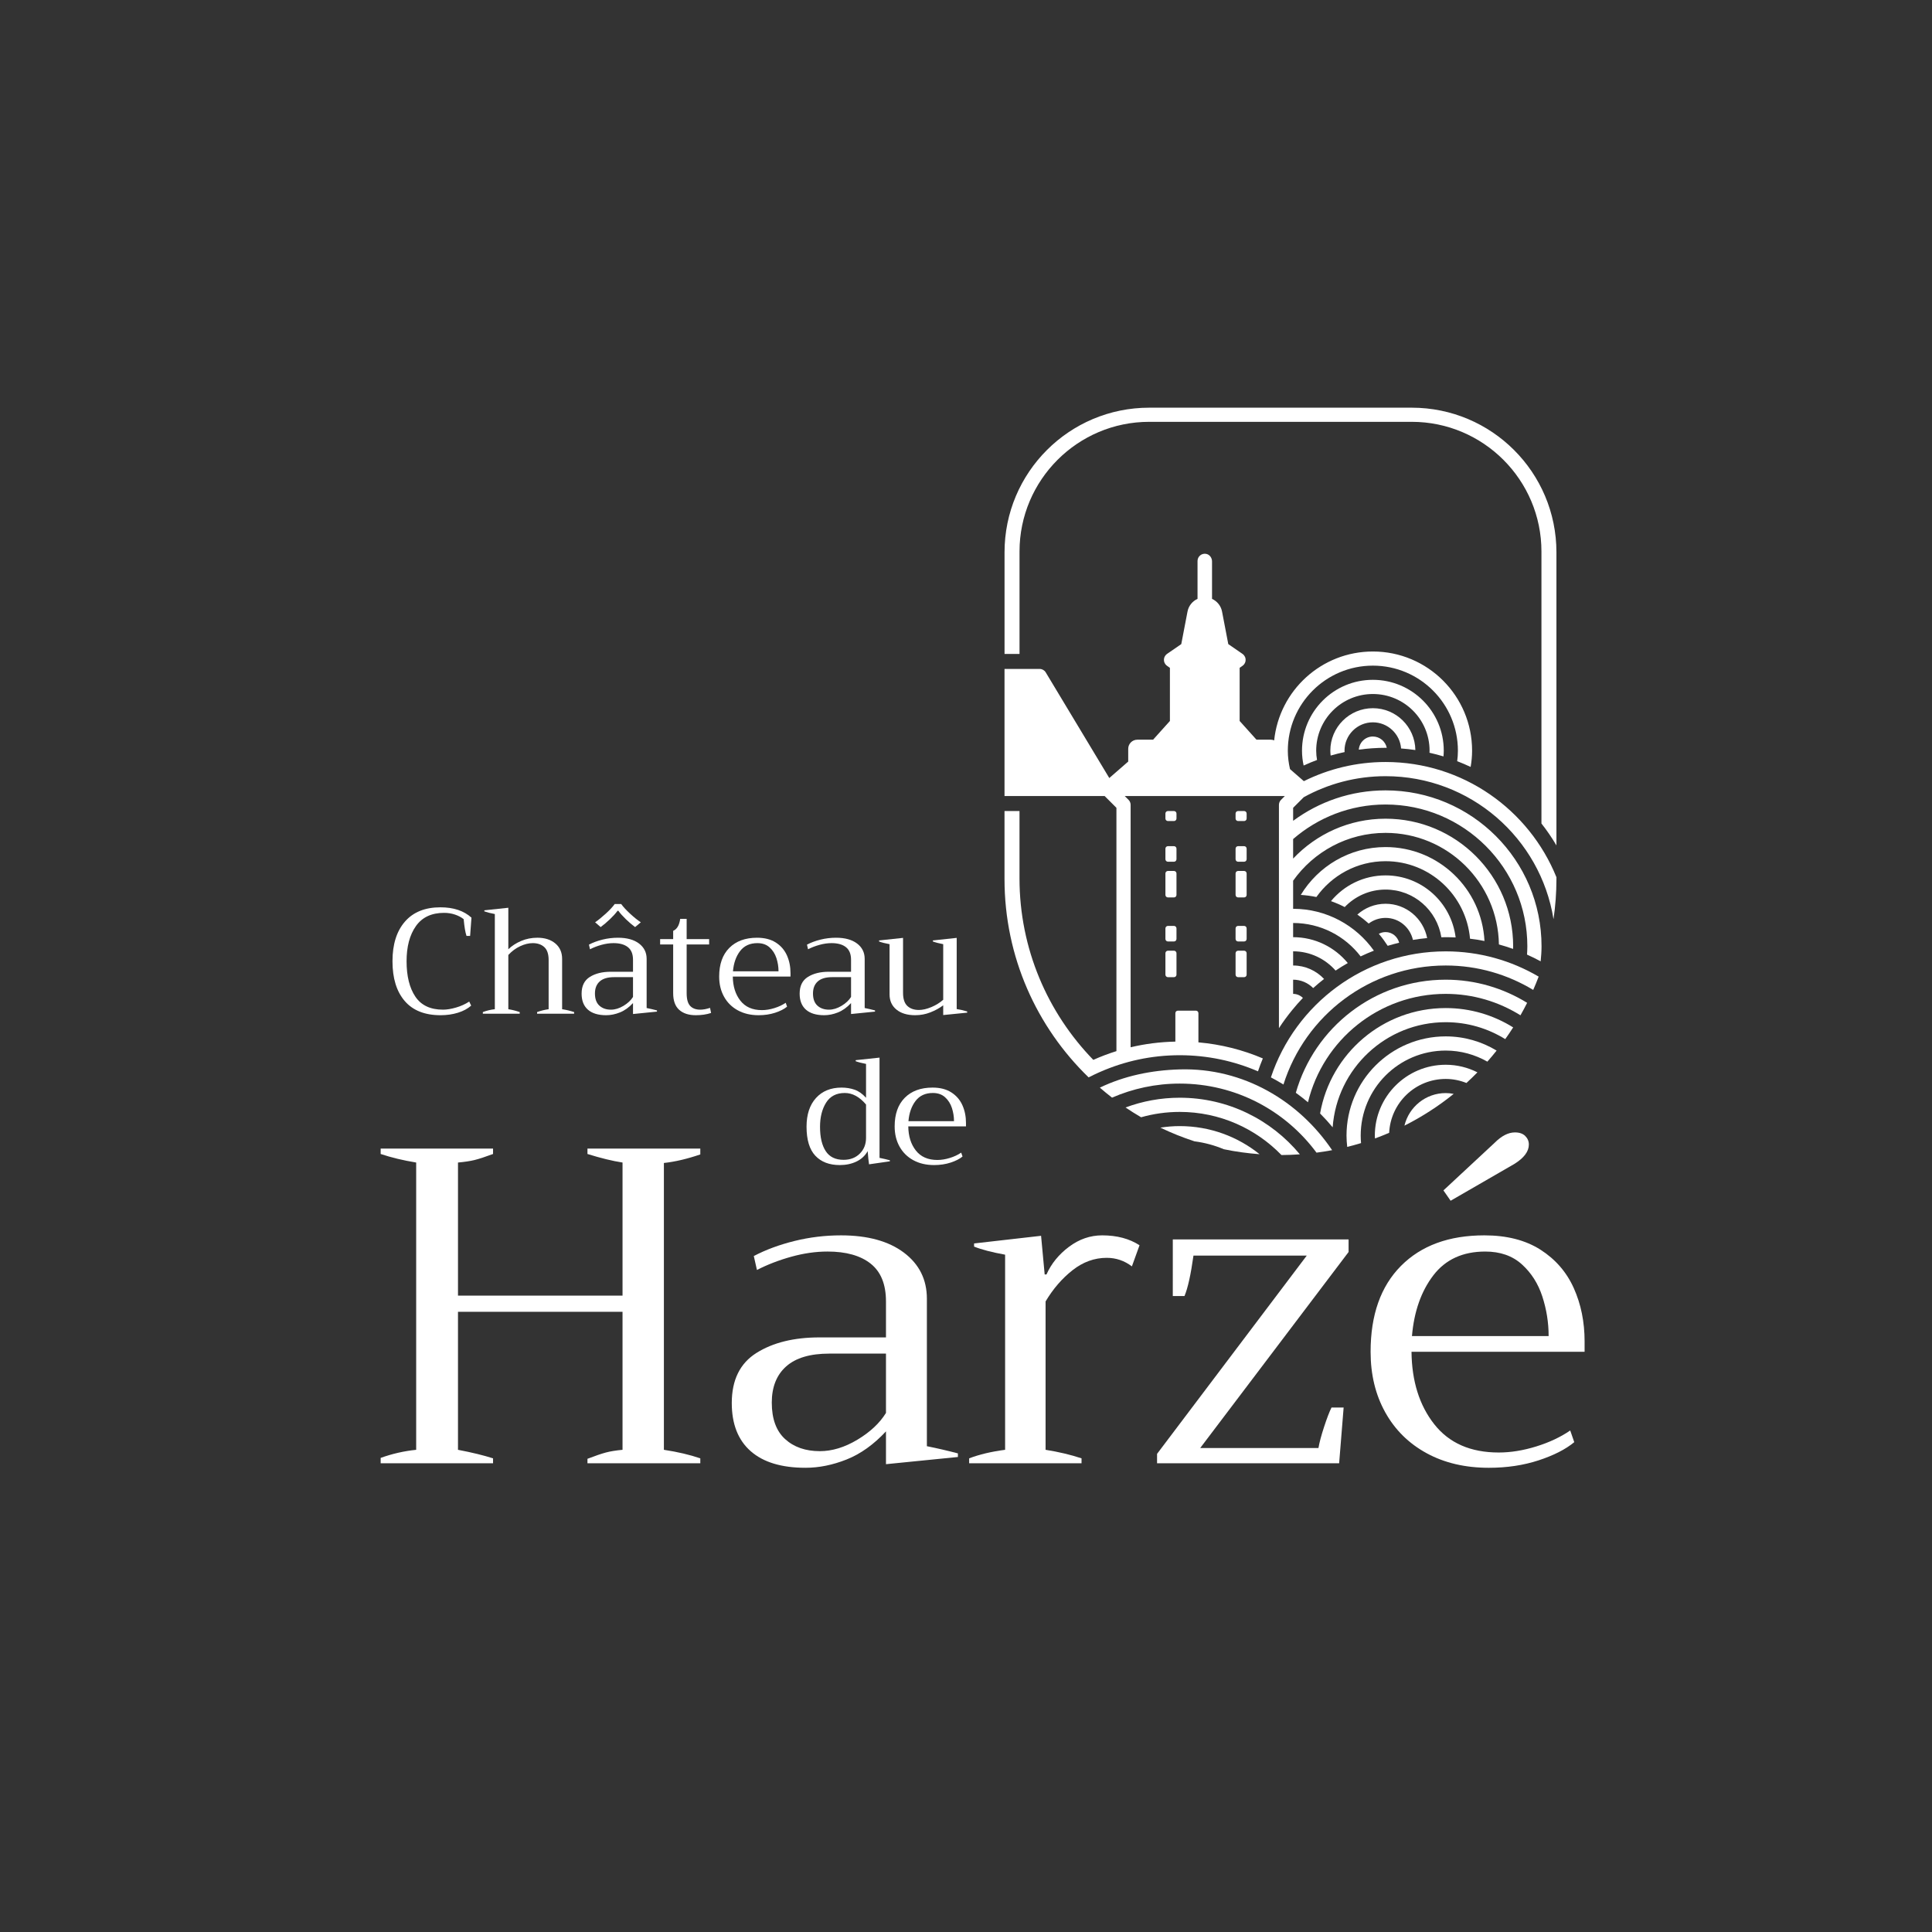<?xml version="1.0" encoding="iso-8859-1"?>
<!-- Generator: Adobe Illustrator 28.5.0, SVG Export Plug-In . SVG Version: 9.03 Build 54727)  -->
<svg version="1.1" id="Calque_1" xmlns="http://www.w3.org/2000/svg" xmlns:xlink="http://www.w3.org/1999/xlink" x="0px" y="0px"
	 viewBox="0 0 494.286 494.286" style="enable-background:new 0 0 494.286 494.286;" xml:space="preserve">
<rect x="0" y="0" width="494.286" height="494.286" fill="#333333" stroke="none"/>
<g>
	<path style="fill:#FFFFFF;" d="M369.302,193.522c0.041-0.483,0.074-0.968,0.074-1.461c0-10.02-8.128-18.135-18.135-18.135
		c-10.02,0-18.135,8.115-18.135,18.135c0,1.304,0.151,2.569,0.416,3.793c1.125-0.511,2.265-0.993,3.431-1.423
		c-0.135-0.771-0.218-1.56-0.218-2.37c0-8.013,6.492-14.505,14.505-14.505c8.013,0,14.505,6.492,14.505,14.505
		c0,0.176-0.018,0.348-0.025,0.522C366.931,192.856,368.127,193.164,369.302,193.522z"/>
	<path style="fill:#FFFFFF;" d="M358.459,191.489c1.228,0.095,2.448,0.221,3.65,0.402c-0.092-5.927-4.918-10.706-10.867-10.706
		c-6.007,0-10.889,4.869-10.889,10.876c0,0.423,0.035,0.836,0.086,1.244c1.177-0.338,2.367-0.644,3.577-0.898
		c-0.006-0.117-0.033-0.228-0.033-0.346c0-4,3.246-7.259,7.259-7.259C355.048,184.802,358.166,187.756,358.459,191.489z"/>
	<path style="fill:#FFFFFF;" d="M347.639,191.793c2.241-0.302,4.525-0.473,6.849-0.473c0.104,0,0.205,0.007,0.309,0.008
		c-0.341-1.654-1.811-2.896-3.555-2.896C349.327,188.431,347.778,189.914,347.639,191.793z"/>
	<path style="fill:#FFFFFF;" d="M357.963,241.188c-0.404-1.561-1.787-2.723-3.476-2.723c-0.628,0-1.213,0.166-1.726,0.448
		c0.833,0.961,1.575,1.997,2.272,3.066C355.997,241.685,356.976,241.426,357.963,241.188z"/>
	<path style="fill:#FFFFFF;" d="M376.096,240.162c1.246,0.152,2.48,0.341,3.696,0.582c-0.709-13.385-11.743-24.03-25.305-24.03
		c-9.204,0-17.243,4.908-21.691,12.24c1.356,0.091,2.689,0.269,3.988,0.54c3.945-5.536,10.393-9.164,17.703-9.164
		C365.843,220.33,375.11,229.061,376.096,240.162z"/>
	<path style="fill:#FFFFFF;" d="M354.487,234.836c3.444,0,6.259,2.424,7.001,5.635c1.199-0.199,2.41-0.36,3.636-0.473
		c-0.98-4.998-5.352-8.778-10.637-8.778c-2.778,0-5.302,1.054-7.224,2.768c1.019,0.702,1.99,1.466,2.909,2.289
		C351.378,235.374,352.869,234.836,354.487,234.836z"/>
	<path style="fill:#FFFFFF;" d="M354.487,227.589c7.226,0,13.167,5.294,14.271,12.208c0.372-0.008,0.742-0.028,1.116-0.028
		c0.852,0,1.698,0.023,2.54,0.064c-1.118-8.943-8.68-15.873-17.927-15.873c-5.626,0-10.644,2.565-13.969,6.584
		c1.211,0.429,2.384,0.939,3.515,1.518C346.671,229.31,350.373,227.589,354.487,227.589z"/>
	<path style="fill:#FFFFFF;" d="M281.386,278.263c1.016,0.881,2.055,1.735,3.121,2.558c5.306-2.306,11.157-3.594,17.313-3.594
		c14.356,0,27.072,6.955,34.997,17.671c1.344-0.175,2.676-0.385,3.995-0.634c-8.465-12.543-22.654-21.133-38.992-20.666
		C294.5,273.807,287.571,275.282,281.386,278.263z"/>
	<path style="fill:#FFFFFF;" d="M375.177,277.073c0.964-0.88,1.896-1.793,2.81-2.724c-2.441-1.232-5.19-1.94-8.113-1.94
		c-10.007,0-18.135,8.115-18.135,18.135c0,0.244,0.022,0.482,0.033,0.723c1.228-0.448,2.438-0.933,3.633-1.446
		c0.379-7.675,6.7-13.783,14.469-13.783C371.753,276.038,373.534,276.418,375.177,277.073z"/>
	<path style="fill:#FFFFFF;" d="M369.875,268.779c3.884,0,7.507,1.044,10.655,2.833c0.814-0.922,1.602-1.866,2.368-2.83
		c-3.808-2.295-8.254-3.632-13.023-3.632c-14.02,0-25.381,11.374-25.381,25.394c0,0.976,0.074,1.934,0.183,2.881
		c1.191-0.296,2.371-0.619,3.537-0.974c-0.056-0.629-0.091-1.263-0.091-1.906C348.123,278.518,357.861,268.779,369.875,268.779z"/>
	<path style="fill:#FFFFFF;" d="M393.653,249.858c-6.983-4.091-15.097-6.46-23.778-6.46c-20.824,0-38.487,13.506-44.727,32.24
		c1.097,0.569,2.164,1.185,3.212,1.83c5.552-17.65,22.042-30.453,41.514-30.453c8.199,0,15.842,2.303,22.386,6.248
		C392.752,252.142,393.218,251.008,393.653,249.858z"/>
	<path style="fill:#FFFFFF;" d="M369.875,254.274c7.028,0,13.568,2.023,19.121,5.482c0.596-1.048,1.166-2.111,1.709-3.191
		c-6.066-3.734-13.185-5.92-20.83-5.92c-18.228,0-33.585,12.234-38.349,28.934c1.067,0.772,2.108,1.58,3.11,2.43
		C338.473,266.094,352.787,254.274,369.875,254.274z"/>
	<path style="fill:#FFFFFF;" d="M296.871,288.492c2.804,1.358,5.716,2.521,8.712,3.504c2.63,0.342,5.151,1.024,7.51,2.022
		c2.987,0.624,6.047,1.043,9.159,1.276c-5.593-4.496-12.694-7.191-20.432-7.191C300.136,288.103,298.487,288.246,296.871,288.492z"
		/>
	<path style="fill:#FFFFFF;" d="M369.875,261.52c5.589,0,10.8,1.591,15.229,4.331c0.7-0.982,1.375-1.981,2.025-2.999
		c-5.007-3.127-10.913-4.948-17.254-4.948c-16.087,0-29.455,11.646-32.14,26.973c1.126,1.128,2.199,2.307,3.215,3.536
		C342.042,273.383,354.578,261.52,369.875,261.52z"/>
	<path style="fill:#FFFFFF;" d="M369.875,279.655c-5.126,0-9.412,3.551-10.561,8.333c4.496-2.265,8.717-4.991,12.599-8.125
		C371.252,279.733,370.573,279.655,369.875,279.655z"/>
	<path style="fill:#FFFFFF;" d="M327.851,295.51c1.582-0.005,3.147-0.078,4.702-0.186c-7.318-8.839-18.362-14.48-30.732-14.48
		c-4.878,0-9.544,0.89-13.863,2.495c1.296,0.881,2.63,1.709,3.986,2.504c3.141-0.888,6.453-1.369,9.877-1.369
		C312.037,284.473,321.258,288.71,327.851,295.51z"/>
	<path style="fill:#FFFFFF;" d="M300.352,243.228h-1.547c-0.354,0-0.642,0.287-0.642,0.642v5.49c0,0.354,0.287,0.642,0.642,0.642
		h1.547c0.354,0,0.642-0.287,0.642-0.642v-5.49C300.993,243.515,300.706,243.228,300.352,243.228z"/>
	<path style="fill:#FFFFFF;" d="M300.993,237.526c0-0.354-0.287-0.642-0.642-0.642h-1.547c-0.354,0-0.642,0.287-0.642,0.642v2.7
		c0,0.354,0.287,0.642,0.642,0.642h1.547c0.354,0,0.642-0.287,0.642-0.642V237.526z"/>
	<path style="fill:#FFFFFF;" d="M300.993,223.468c0-0.354-0.287-0.642-0.642-0.642h-1.547c-0.354,0-0.642,0.287-0.642,0.642v5.49
		c0,0.354,0.287,0.642,0.642,0.642h1.547c0.354,0,0.642-0.287,0.642-0.642V223.468z"/>
	<path style="fill:#FFFFFF;" d="M300.993,217.125c0-0.354-0.287-0.642-0.642-0.642h-1.547c-0.354,0-0.642,0.287-0.642,0.642v2.7
		c0,0.354,0.287,0.642,0.642,0.642h1.547c0.354,0,0.642-0.287,0.642-0.642V217.125z"/>
	<path style="fill:#FFFFFF;" d="M300.993,208.137c0-0.354-0.287-0.642-0.642-0.642h-1.547c-0.354,0-0.642,0.287-0.642,0.642v1.279
		c0,0.354,0.287,0.642,0.642,0.642h1.547c0.354,0,0.642-0.287,0.642-0.642V208.137z"/>
	<path style="fill:#FFFFFF;" d="M318.3,243.228h-1.547c-0.354,0-0.642,0.287-0.642,0.642v5.49c0,0.354,0.287,0.642,0.642,0.642
		h1.547c0.354,0,0.642-0.287,0.642-0.642v-5.49C318.942,243.515,318.654,243.228,318.3,243.228z"/>
	<path style="fill:#FFFFFF;" d="M318.942,237.526c0-0.354-0.287-0.642-0.642-0.642h-1.547c-0.354,0-0.642,0.287-0.642,0.642v2.7
		c0,0.354,0.287,0.642,0.642,0.642h1.547c0.354,0,0.642-0.287,0.642-0.642V237.526z"/>
	<path style="fill:#FFFFFF;" d="M318.942,223.468c0-0.354-0.287-0.642-0.642-0.642h-1.547c-0.354,0-0.642,0.287-0.642,0.642v5.49
		c0,0.354,0.287,0.642,0.642,0.642h1.547c0.354,0,0.642-0.287,0.642-0.642V223.468z"/>
	<path style="fill:#FFFFFF;" d="M318.942,217.125c0-0.354-0.287-0.642-0.642-0.642h-1.547c-0.354,0-0.642,0.287-0.642,0.642v2.7
		c0,0.354,0.287,0.642,0.642,0.642h1.547c0.354,0,0.642-0.287,0.642-0.642V217.125z"/>
	<path style="fill:#FFFFFF;" d="M318.942,208.137c0-0.354-0.287-0.642-0.642-0.642h-1.547c-0.354,0-0.642,0.287-0.642,0.642v1.279
		c0,0.354,0.287,0.642,0.642,0.642h1.547c0.354,0,0.642-0.287,0.642-0.642V208.137z"/>
	<path style="fill:#FFFFFF;" d="M278.612,275.591c0.777-0.4,1.567-0.779,2.367-1.14c0.156-0.071,0.315-0.139,0.472-0.208
		c6.237-2.74,13.121-4.275,20.37-4.275c7.114,0,13.878,1.479,20.023,4.122c0.382-1.116,0.789-2.22,1.245-3.3
		c-5.136-2.192-10.68-3.604-16.485-4.113v-7.469c0-0.354-0.287-0.642-0.642-0.642h-4.613c-0.354,0-0.642,0.287-0.642,0.642v7.28
		c-3.933,0.08-7.762,0.57-11.445,1.446v-62.016c0-0.481-0.191-0.943-0.531-1.283l-0.98-0.98l37.577,0.002l3.388,0l-0.979,0.979
		c-0.34,0.34-0.531,0.802-0.531,1.283v57.134c1.046-1.621,2.19-3.172,3.408-4.659c0.872-1.061,1.771-2.099,2.723-3.087
		c-0.651-0.629-1.523-1.032-2.503-1.033v-3.63c2.01,0.001,3.818,0.825,5.131,2.143c0.9-0.809,1.829-1.585,2.786-2.329
		c-1.985-2.112-4.792-3.442-7.916-3.443v-3.63c4.334,0.001,8.212,1.913,10.867,4.928c1.014-0.679,2.055-1.319,3.119-1.925
		c-3.322-4.037-8.345-6.619-13.986-6.62v-3.629c7.048,0.001,13.299,3.356,17.273,8.546c1.11-0.528,2.24-1.02,3.393-1.468
		c-4.597-6.47-12.126-10.706-20.666-10.708v-7.186c5.254-7.402,13.881-12.239,23.652-12.239c15.87,0,28.747,12.734,28.997,28.544
		c1.224,0.34,2.433,0.716,3.618,1.143c0.012-0.225,0.026-0.449,0.026-0.676c0-18.033-14.608-32.64-32.64-32.64
		c-9.324,0-17.712,3.93-23.652,10.208v-4.995c6.345-5.497,14.597-8.842,23.652-8.842c20.026,0,36.27,16.243,36.27,36.27
		c0,0.717-0.038,1.425-0.083,2.131c1.186,0.533,2.354,1.099,3.489,1.719c0.13-1.268,0.224-2.547,0.224-3.85
		c0-22.033-17.866-39.886-39.899-39.886c-8.861,0-17.035,2.901-23.652,7.79v-3.327l2.712-2.712c6.21-3.424,13.342-5.38,20.94-5.38
		c21.682,0,39.646,15.846,42.962,36.591c0.487-3.348,0.75-6.77,0.75-10.253v-0.486c-6.99-17.282-23.917-29.482-43.712-29.482
		c-7.514,0-14.608,1.771-20.908,4.903l-3.544-3.085c-0.348-1.516-0.559-3.084-0.559-4.707c0-12.013,9.738-21.764,21.764-21.764
		c12.013,0,21.752,9.751,21.752,21.764c0,0.91-0.069,1.803-0.185,2.68c1.167,0.452,2.317,0.938,3.441,1.472
		c0.233-1.351,0.374-2.734,0.374-4.153c0-14.02-11.361-25.381-25.381-25.381c-13.127,0-23.934,9.962-25.257,22.739
		c-0.271-0.111-0.566-0.175-0.876-0.175h-3.651l-4.305-4.789v-13.593l0.75-0.533c0.067-0.048,0.131-0.102,0.188-0.16
		c0.015-0.014,0.03-0.029,0.044-0.042c0.055-0.054,0.12-0.126,0.162-0.179c0.056-0.072,0.114-0.163,0.158-0.25
		c0.038-0.069,0.072-0.139,0.101-0.212c0.017-0.042,0.033-0.085,0.046-0.128c0.004-0.014,0.009-0.029,0.013-0.045
		c0.013-0.051,0.024-0.103,0.032-0.155c0.002-0.01,0.004-0.02,0.005-0.031c0.016-0.081,0.03-0.185,0.03-0.312
		c0-0.097-0.001-0.146-0.02-0.241c-0.005-0.041-0.012-0.088-0.021-0.135c-0.011-0.057-0.024-0.114-0.042-0.17
		c-0.002-0.007-0.004-0.014-0.006-0.021c-0.005-0.013-0.009-0.025-0.013-0.037c-0.024-0.072-0.043-0.119-0.081-0.187
		c-0.005-0.008-0.009-0.017-0.014-0.025c-0.05-0.107-0.127-0.237-0.2-0.327c-0.036-0.045-0.087-0.1-0.133-0.145
		c-0.025-0.025-0.055-0.055-0.088-0.084c-0.057-0.055-0.119-0.106-0.184-0.151l-3.635-2.505l-1.594-8.321
		c-0.28-1.463-1.254-2.659-2.564-3.25v-9.589c0-0.924-0.63-1.783-1.542-1.932c-1.161-0.19-2.168,0.704-2.168,1.83v9.691
		c-1.309,0.591-2.284,1.787-2.563,3.25l-1.594,8.321l-3.635,2.505c-0.029,0.02-0.058,0.042-0.086,0.064
		c-0.074,0.058-0.133,0.115-0.146,0.133c-0.066,0.06-0.145,0.147-0.199,0.219c-0.064,0.085-0.119,0.177-0.133,0.212
		c-0.019,0.033-0.04,0.074-0.061,0.117c-0.035,0.068-0.064,0.139-0.088,0.212c-0.041,0.127-0.058,0.233-0.055,0.233
		c0,0,0,0,0.001-0.001c-0.001,0.002-0.001,0.003-0.001,0.005c-0.019,0.095-0.034,0.236-0.034,0.33c0,0.138,0.017,0.249,0.029,0.307
		c0.002,0.012,0.004,0.025,0.006,0.038c0.008,0.051,0.019,0.102,0.032,0.152c0.004,0.016,0.009,0.031,0.013,0.046
		c0.011,0.034,0.022,0.068,0.035,0.101c0.035,0.093,0.073,0.169,0.11,0.236c0.036,0.069,0.08,0.143,0.12,0.2
		c0.085,0.119,0.168,0.2,0.172,0.201c0.024,0.025,0.054,0.055,0.086,0.085c0.055,0.054,0.115,0.104,0.177,0.149l0.75,0.533v13.593
		l-4.305,4.789h-4.035c-1.285,0-2.327,1.042-2.327,2.327v3.267l-4.839,4.213l0,0.002l-16.267-27.036
		c-0.328-0.545-0.917-0.878-1.553-0.878h-8.988v32.522h25.622l3.01,3.01v62.249c-2.025,0.634-3.999,1.383-5.915,2.239
		c-11.675-12.027-18.883-28.412-18.883-46.458v-17.206h-3.834v17.422c0,19.912,8.256,37.886,21.517,50.721
		C278.549,275.622,278.581,275.607,278.612,275.591z"/>
	<path style="fill:#FFFFFF;" d="M260.836,141.093c0-18.29,14.879-33.171,33.169-33.171h67.19c18.29,0,33.171,14.88,33.171,33.171
		v69.594c1.4,1.774,2.676,3.649,3.834,5.602v-74.981c0-20.437-16.567-37.004-37.004-37.004h-67.189
		c-20.437,0-37.004,16.567-37.004,37.004v25.996h3.834V141.093z"/>
	<path style="fill:#FFFFFF;" d="M150.298,295.238c3.451,1.075,6.441,1.803,8.972,2.186v34.046h-42.097v-34.046
		c1.686-0.153,3.086-0.363,4.198-0.633c1.111-0.268,2.703-0.785,4.773-1.553v-1.38H97.389v1.38c2.761,0.92,5.789,1.649,9.087,2.186
		v73.498c-3.068,0.307-6.096,0.997-9.087,2.07v1.38h28.755v-1.266c-2.378-0.766-5.368-1.495-8.972-2.185V335.61h42.097v35.312
		c-1.688,0.154-3.105,0.384-4.256,0.689c-1.15,0.308-2.723,0.845-4.716,1.61v1.15h28.87v-1.266c-2.685-0.92-5.791-1.647-9.316-2.185
		v-73.383c2.836-0.306,5.941-1.035,9.316-2.186v-1.495h-28.87V295.238z"/>
	<path style="fill:#FFFFFF;" d="M237.136,332.274c0-4.906-1.955-8.837-5.866-11.789c-3.911-2.951-9.279-4.429-16.103-4.429
		c-4.065,0-8.033,0.48-11.904,1.438c-3.873,0.959-7.344,2.242-10.41,3.853l0.805,3.565c2.683-1.38,5.616-2.511,8.799-3.393
		c3.181-0.881,6.269-1.323,9.259-1.323c4.754,0,8.435,1.035,11.042,3.105c2.606,2.071,3.911,5.291,3.911,9.662v9.201h-17.023
		c-6.518,0-11.887,1.323-16.103,3.969c-4.218,2.646-6.326,6.921-6.326,12.824c0,5.368,1.61,9.472,4.831,12.308
		c3.221,2.838,7.897,4.256,14.033,4.256c3.451,0,6.958-0.71,10.524-2.128c3.565-1.418,6.919-3.813,10.064-7.188v8.396l18.403-1.841
		v-0.92c-2.608-0.69-5.253-1.303-7.937-1.841V332.274z M226.669,361.489c-1.61,2.607-4.045,4.888-7.304,6.844
		c-3.26,1.955-6.461,2.933-9.604,2.933c-3.681,0-6.653-1.035-8.914-3.105c-2.263-2.07-3.393-5.176-3.393-9.316
		c0-3.986,1.226-7.074,3.681-9.26c2.453-2.186,6.134-3.277,11.042-3.277h14.492V361.489z"/>
	<path style="fill:#FFFFFF;" d="M273.482,318.989c-2.607,1.955-4.525,4.312-5.75,7.073h-0.461l-0.92-9.892l-17.139,1.955v0.806
		c1.916,0.768,4.562,1.457,7.937,2.07v49.919c-3.527,0.46-6.596,1.189-9.201,2.185v1.266h28.754v-1.266
		c-2.76-0.92-5.828-1.647-9.201-2.185v-37.957c1.916-3.221,4.217-5.884,6.9-7.994c2.684-2.107,5.598-3.163,8.742-3.163
		c2.375,0,4.523,0.729,6.441,2.186l1.955-5.406c-2.607-1.686-5.791-2.53-9.547-2.53
		C278.925,316.056,276.087,317.033,273.482,318.989z"/>
	<path style="fill:#FFFFFF;" d="M300.049,331.584h2.991c0.843-1.993,1.61-5.444,2.3-10.353h28.985l-38.302,50.725v2.415h46.583
		l1.15-14.263h-3.105c-0.537,1.075-1.17,2.723-1.897,4.946c-0.73,2.225-1.208,4.025-1.438,5.405h-30.25l37.957-50.148v-3.221
		h-44.974V331.584z"/>
	<path style="fill:#FFFFFF;" d="M405.407,343.2c0-4.983-0.921-9.526-2.761-13.629c-1.841-4.102-4.679-7.38-8.512-9.835
		c-3.835-2.453-8.626-3.681-14.377-3.681c-9.049,0-16.161,2.608-21.337,7.821c-5.176,5.216-7.764,12.537-7.764,21.969
		c0,5.829,1.245,10.984,3.738,15.471c2.491,4.485,6.019,7.976,10.582,10.467c4.561,2.492,9.872,3.738,15.93,3.738
		c4.602,0,8.837-0.633,12.71-1.898c3.871-1.265,6.919-2.817,9.145-4.658l-1.035-2.99c-2.455,1.688-5.349,3.048-8.685,4.083
		c-3.335,1.035-6.538,1.553-9.604,1.553c-7.209,0-12.71-2.415-16.506-7.246s-5.733-11.002-5.809-18.519h44.283V343.2z
		 M361.239,341.821c0.535-6.286,2.357-11.462,5.463-15.527c3.106-4.063,7.534-6.097,13.285-6.097c3.833,0,6.959,1.093,9.374,3.278
		c2.416,2.186,4.159,4.928,5.233,8.224c1.073,3.298,1.61,6.672,1.61,10.122H361.239z"/>
	<path style="fill:#FFFFFF;" d="M387.463,297.768c2.453-1.533,3.681-3.181,3.681-4.945c0-0.843-0.308-1.571-0.92-2.186
		c-0.615-0.613-1.496-0.92-2.646-0.92c-1.688,0-3.413,0.882-5.177,2.646l-13.111,12.191l1.84,2.646L387.463,297.768z"/>
	<path style="fill:#FFFFFF;" d="M112.722,259.734c1.585,0,3.061-0.211,4.429-0.633c1.367-0.422,2.498-1.028,3.393-1.821
		l-0.499-1.035c-1.022,0.665-2.154,1.176-3.393,1.533c-1.24,0.358-2.345,0.537-3.316,0.537c-3.221,0-5.579-1.112-7.074-3.336
		c-1.495-2.224-2.243-5.239-2.243-9.048c0-3.757,0.799-6.76,2.396-9.01c1.597-2.249,3.993-3.374,7.188-3.374
		c0.997,0,1.93,0.147,2.799,0.441c0.869,0.294,1.61,0.684,2.224,1.169c0.178,1.968,0.421,3.399,0.728,4.294h0.92l0.345-4.678
		c-1.943-1.763-4.588-2.645-7.937-2.645c-3.937,0-6.965,1.221-9.086,3.661c-2.122,2.441-3.183,5.822-3.183,10.141
		c0,4.346,1.042,7.732,3.125,10.16C105.623,258.52,108.683,259.734,112.722,259.734z"/>
	<path style="fill:#FFFFFF;" d="M132.965,258.928c-0.972-0.332-1.943-0.575-2.914-0.729v-13.879
		c0.894-0.971,1.904-1.719,3.029-2.243c1.125-0.524,2.198-0.786,3.22-0.786c1.227,0,2.211,0.339,2.952,1.016
		s1.112,1.783,1.112,3.316v12.575c-0.972,0.128-1.956,0.371-2.953,0.729v0.422h9.47v-0.422c-1.022-0.332-2.045-0.575-3.067-0.729
		v-12.882c0-1.662-0.582-2.978-1.744-3.949c-1.164-0.971-2.69-1.457-4.582-1.457c-1.483,0-2.87,0.275-4.16,0.824
		c-1.291,0.55-2.384,1.259-3.278,2.128v-10.62l-6.135,0.652v0.269c0.715,0.255,1.61,0.486,2.684,0.69v24.346
		c-1.023,0.103-2.045,0.346-3.067,0.729v0.422h9.432V258.928z"/>
	<path style="fill:#FFFFFF;" d="M156.045,235.176c0.818-0.779,1.469-1.501,1.955-2.166h0.192c0.485,0.665,1.131,1.387,1.936,2.166
		c0.805,0.78,1.591,1.451,2.358,2.013l1.457-1.227c-0.818-0.537-1.725-1.266-2.722-2.186c-0.997-0.92-1.764-1.75-2.3-2.492h-1.648
		c-0.537,0.742-1.304,1.566-2.301,2.473c-0.997,0.907-1.904,1.643-2.722,2.205l1.419,1.227
		C154.435,236.627,155.227,235.956,156.045,235.176z"/>
	<path style="fill:#FFFFFF;" d="M155.087,259.734c1.15,0,2.319-0.237,3.508-0.71c1.188-0.473,2.306-1.271,3.354-2.396v2.799
		l6.134-0.614v-0.307c-0.869-0.229-1.751-0.434-2.646-0.613v-12.575c0-1.636-0.651-2.946-1.955-3.93
		c-1.304-0.983-3.093-1.476-5.368-1.476c-1.355,0-2.678,0.16-3.968,0.479c-1.291,0.32-2.448,0.748-3.47,1.284l0.269,1.188
		c0.894-0.46,1.872-0.837,2.933-1.131c1.06-0.293,2.089-0.441,3.086-0.441c1.585,0,2.812,0.345,3.681,1.035
		c0.869,0.69,1.304,1.764,1.304,3.221v3.067h-5.674c-2.173,0-3.962,0.441-5.368,1.323c-1.406,0.882-2.108,2.307-2.108,4.274
		c0,1.789,0.537,3.157,1.61,4.103C151.483,259.261,153.041,259.734,155.087,259.734z M153.438,251.087
		c0.817-0.729,2.044-1.092,3.681-1.092h4.831v5.061c-0.537,0.869-1.349,1.629-2.435,2.281c-1.087,0.651-2.154,0.978-3.201,0.978
		c-1.227,0-2.218-0.345-2.972-1.035s-1.131-1.726-1.131-3.105C152.211,252.845,152.62,251.816,153.438,251.087z"/>
	<path style="fill:#FFFFFF;" d="M179.164,258.315c-1.125,0-1.988-0.319-2.588-0.959c-0.601-0.638-0.901-1.725-0.901-3.259v-12.46
		h5.751v-1.38h-5.751v-5.176h-1.648c-0.23,1.636-0.831,2.659-1.802,3.067v2.109h-3.336v1.38h3.336v12.46
		c0,1.917,0.511,3.336,1.533,4.256c1.022,0.92,2.441,1.381,4.256,1.381c1.457,0,2.761-0.192,3.911-0.575l-0.268-1.304
		C180.736,258.161,179.905,258.315,179.164,258.315z"/>
	<path style="fill:#FFFFFF;" d="M194.078,259.734c1.534,0,2.945-0.211,4.236-0.633c1.291-0.422,2.307-0.939,3.048-1.553
		l-0.345-0.997c-0.818,0.562-1.783,1.016-2.895,1.361c-1.112,0.345-2.18,0.518-3.202,0.518c-2.403,0-4.236-0.806-5.501-2.416
		c-1.265-1.61-1.911-3.667-1.937-6.173h14.761v-0.881c0-1.661-0.307-3.176-0.92-4.543c-0.613-1.367-1.559-2.459-2.837-3.278
		c-1.278-0.818-2.875-1.227-4.792-1.227c-3.017,0-5.387,0.869-7.112,2.607c-1.725,1.738-2.588,4.179-2.588,7.322
		c0,1.943,0.415,3.662,1.246,5.157c0.83,1.495,2.006,2.658,3.527,3.489C190.289,259.318,192.059,259.734,194.078,259.734z
		 M189.343,243.324c1.035-1.354,2.511-2.032,4.428-2.032c1.278,0,2.319,0.364,3.125,1.093s1.386,1.643,1.745,2.741
		c0.357,1.099,0.537,2.224,0.537,3.374h-11.655C187.701,246.404,188.308,244.679,189.343,243.324z"/>
	<path style="fill:#FFFFFF;" d="M210.871,259.734c1.15,0,2.319-0.237,3.508-0.71c1.188-0.473,2.306-1.271,3.354-2.396v2.799
		l6.134-0.614v-0.307c-0.869-0.229-1.751-0.434-2.646-0.613v-12.575c0-1.636-0.651-2.946-1.955-3.93
		c-1.304-0.983-3.093-1.476-5.368-1.476c-1.355,0-2.678,0.16-3.968,0.479c-1.291,0.32-2.448,0.748-3.47,1.284l0.269,1.188
		c0.894-0.46,1.872-0.837,2.933-1.131c1.06-0.293,2.089-0.441,3.086-0.441c1.585,0,2.812,0.345,3.681,1.035
		c0.869,0.69,1.304,1.764,1.304,3.221v3.067h-5.674c-2.173,0-3.962,0.441-5.368,1.323c-1.406,0.882-2.108,2.307-2.108,4.274
		c0,1.789,0.537,3.157,1.61,4.103C207.267,259.261,208.826,259.734,210.871,259.734z M209.223,251.087
		c0.817-0.729,2.044-1.092,3.681-1.092h4.831v5.061c-0.537,0.869-1.349,1.629-2.435,2.281c-1.087,0.651-2.154,0.978-3.201,0.978
		c-1.227,0-2.218-0.345-2.972-1.035s-1.131-1.726-1.131-3.105C207.996,252.845,208.404,251.816,209.223,251.087z"/>
	<path style="fill:#FFFFFF;" d="M244.763,239.95l-6.096,0.652v0.268c0.69,0.256,1.572,0.486,2.646,0.69v14.224
		c-0.869,0.767-1.885,1.394-3.048,1.879c-1.164,0.485-2.218,0.728-3.163,0.728c-1.253,0-2.243-0.345-2.971-1.035
		c-0.729-0.689-1.093-1.802-1.093-3.335V239.95l-6.135,0.652v0.268c0.665,0.256,1.559,0.486,2.684,0.69v12.843
		c0,1.637,0.587,2.934,1.764,3.892c1.175,0.959,2.773,1.438,4.792,1.438c1.354,0,2.651-0.243,3.892-0.729
		c1.239-0.485,2.332-1.087,3.278-1.803v2.492l6.134-0.613v-0.307c-1.048-0.307-1.942-0.511-2.684-0.613V239.95z"/>
	<path style="fill:#FFFFFF;" d="M218.922,271.235v0.269c0.69,0.256,1.572,0.486,2.646,0.69v8.665
		c-0.92-1.022-1.898-1.712-2.933-2.07c-1.035-0.357-2.141-0.537-3.316-0.537c-2.76,0-4.946,0.889-6.556,2.665
		c-1.61,1.776-2.415,4.224-2.415,7.342c0,3.349,0.748,5.821,2.243,7.419s3.585,2.396,6.269,2.396c1.584,0,3.003-0.301,4.256-0.901
		c1.252-0.601,2.21-1.488,2.875-2.665c0.102,1.433,0.217,2.557,0.345,3.374l5.329-0.767v-0.269
		c-0.742-0.204-1.624-0.408-2.646-0.613v-25.649L218.922,271.235z M221.568,291.134c0,1.609-0.531,2.945-1.591,4.006
		c-1.061,1.062-2.448,1.591-4.16,1.591c-2.07,0-3.591-0.74-4.562-2.224c-0.972-1.481-1.457-3.552-1.457-6.211
		c0-2.479,0.518-4.543,1.553-6.191c1.035-1.648,2.626-2.474,4.773-2.474c1.968,0,3.783,0.984,5.444,2.952V291.134z"/>
	<path style="fill:#FFFFFF;" d="M243.383,279.478c-1.278-0.817-2.875-1.227-4.792-1.227c-3.017,0-5.387,0.869-7.112,2.607
		c-1.725,1.738-2.588,4.179-2.588,7.322c0,1.943,0.415,3.662,1.246,5.157c0.83,1.495,2.006,2.658,3.527,3.489
		c1.521,0.83,3.291,1.246,5.31,1.246c1.534,0,2.945-0.211,4.236-0.633c1.291-0.422,2.307-0.939,3.048-1.553l-0.345-0.997
		c-0.818,0.562-1.783,1.016-2.895,1.361c-1.112,0.345-2.18,0.518-3.202,0.518c-2.403,0-4.236-0.806-5.501-2.416
		s-1.911-3.667-1.937-6.173h14.761v-0.882c0-1.661-0.307-3.175-0.92-4.543C245.607,281.389,244.661,280.296,243.383,279.478z
		 M232.418,286.839c0.179-2.095,0.786-3.82,1.821-5.176c1.035-1.354,2.511-2.032,4.428-2.032c1.278,0,2.319,0.364,3.125,1.093
		s1.386,1.643,1.745,2.741c0.357,1.1,0.537,2.225,0.537,3.374H232.418z"/>
</g>
</svg>
